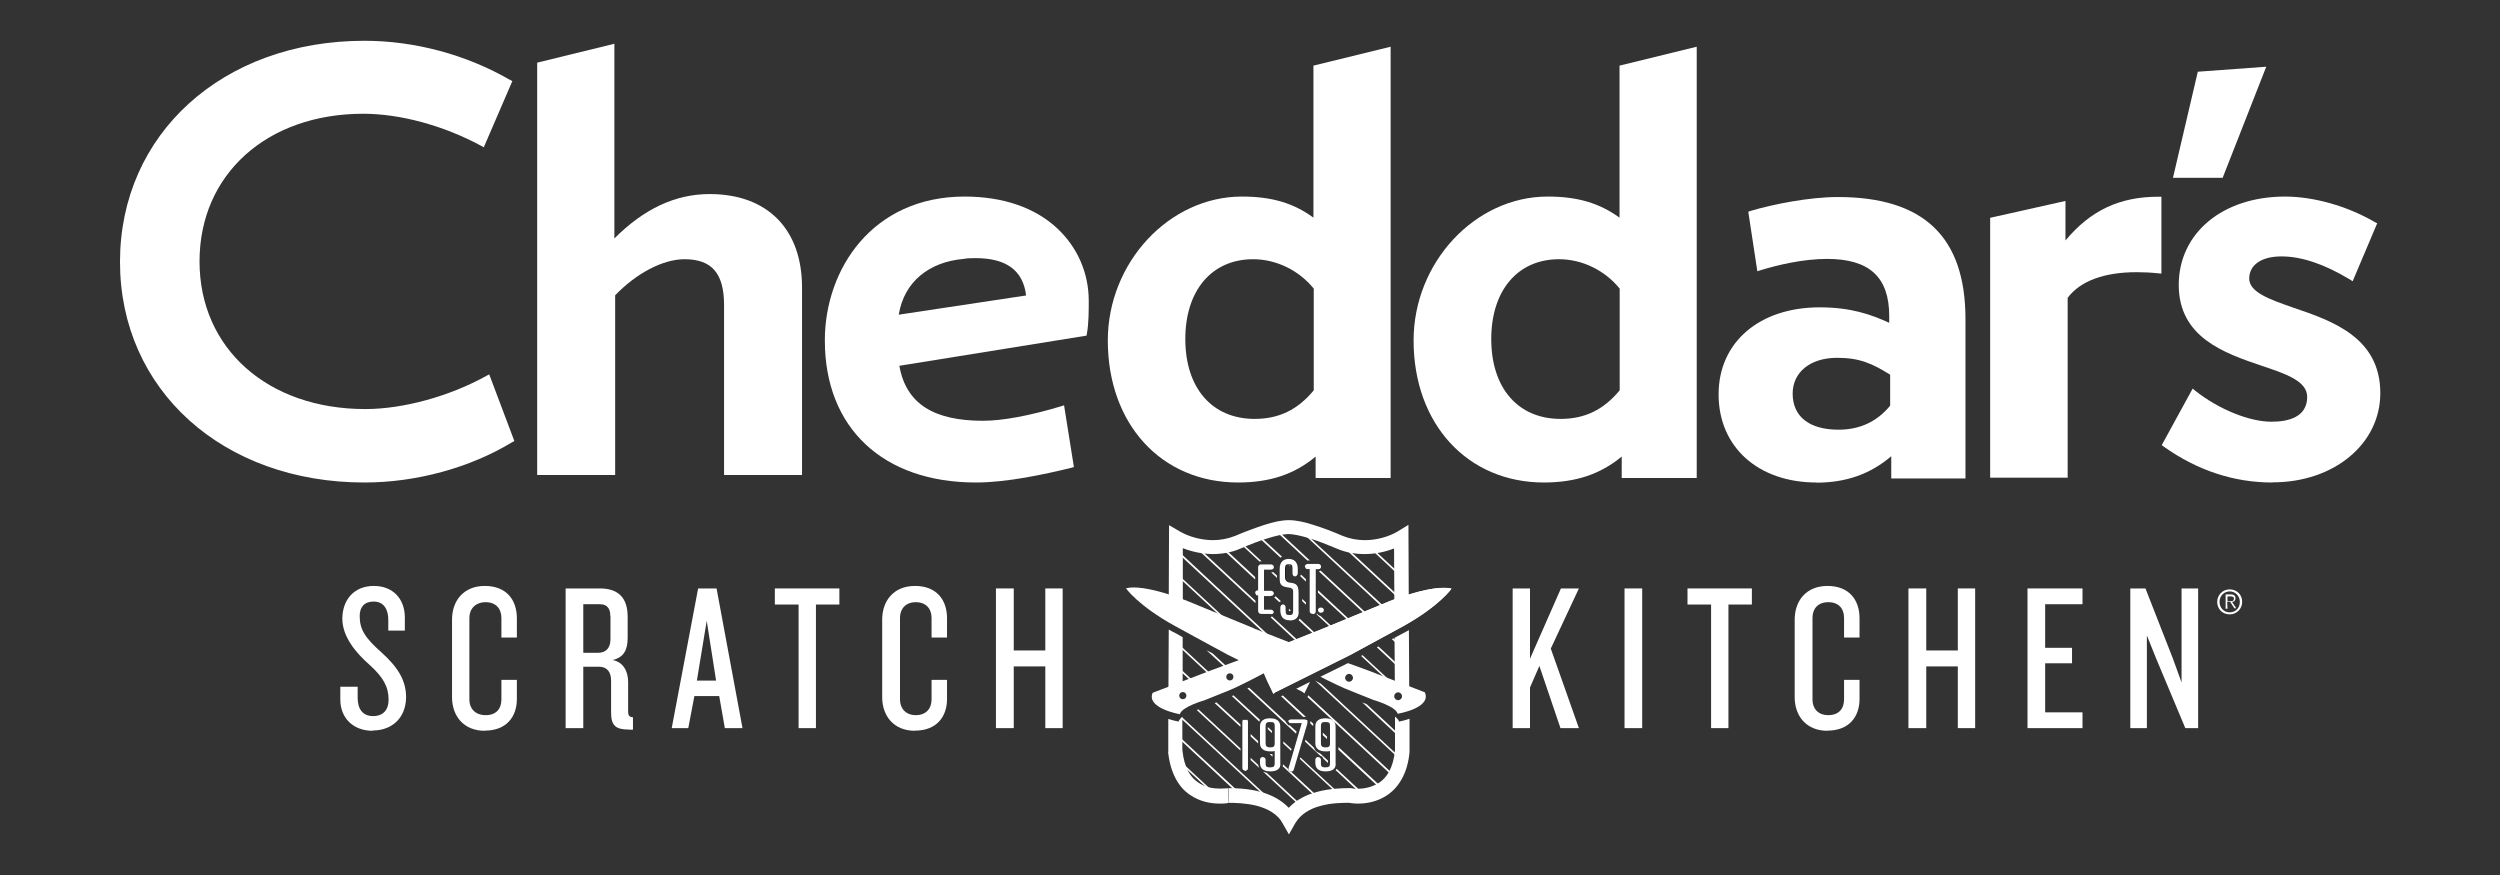 <?xml version="1.0" encoding="UTF-8"?><svg id="Layer_1" xmlns="http://www.w3.org/2000/svg" xmlns:xlink="http://www.w3.org/1999/xlink" viewBox="0 0 160 56"><rect x="0" y="0" width="160" height="56" fill="#333333" stroke="none"/><defs><style>.cls-1{fill:none;}.cls-2{fill:#231815;}.cls-3{fill:#fff;}.cls-4{fill:#d97036;}</style><clipPath id="clippath"><polygon class="cls-1" points="83.58 46.04 84.09 46.5 84.23 46.5 83.75 46.04 83.58 46.04"/></clipPath><clipPath id="clippath-1"><rect class="cls-1" x="83.51" y="46.02" width=".77" height=".55"/></clipPath><clipPath id="clippath-2"><path class="cls-1" d="M75.53,46.04s-.07.1-.07.14c0,0-.27-.05-.58-.14h-.1v.46h.92v-.46h-.17ZM89.94,46.04c-.24.07-.41.1-.41.1,0-.02-.02-.07-.05-.1h-.22v.46h.92v-.46h-.24Z"/></clipPath><clipPath id="clippath-3"><rect class="cls-1" x="74.76" y="46.02" width="15.52" height=".55"/></clipPath><clipPath id="clippath-4"><path class="cls-1" d="M73.38,37.68c.07,0,.12.02.19.05-.07-.02-.12-.05-.19-.05Z"/></clipPath><clipPath id="clippath-5"><rect class="cls-1" x="73.34" y="37.63" width=".34" height=".17"/></clipPath><clipPath id="clippath-6"><polygon class="cls-1" points="75.72 43.13 76.06 43.44 76.18 43.42 75.72 42.96 75.72 43.13"/></clipPath><clipPath id="clippath-7"><rect class="cls-1" x="75.67" y="42.91" width=".55" height=".6"/></clipPath><clipPath id="clippath-8"><polygon class="cls-1" points="80.74 37.46 80.71 37.44 80.88 37.44 80.88 37.46 80.74 37.46"/></clipPath><clipPath id="clippath-9"><rect class="cls-1" x="80.66" y="37.39" width=".27" height=".17"/></clipPath><clipPath id="clippath-10"><polygon class="cls-1" points="82.25 37.46 82.23 37.44 82.4 37.44 82.42 37.46 82.25 37.46"/></clipPath><clipPath id="clippath-11"><rect class="cls-1" x="82.18" y="37.39" width=".27" height=".17"/></clipPath><clipPath id="clippath-12"><polygon class="cls-1" points="83.84 37.44 83.84 37.46 84.01 37.46 83.99 37.44 83.84 37.44"/></clipPath><clipPath id="clippath-13"><rect class="cls-1" x="83.77" y="37.39" width=".34" height=".17"/></clipPath></defs><path class="cls-1" d="M86.39,50.93c.16.02.47.04.84,0h0c-.36.04-.68.02-.84,0Z"/><path class="cls-1" d="M87.37,50.9h0c.33-.05.68-.16,1.02-.38h0c-.34.21-.69.33-1.02.38Z"/><path class="cls-1" d="M85.87,50.92h0c.16,0,.3,0,.41,0h0c-.11,0-.26,0-.41,0Z"/><path class="cls-1" d="M81.06,51.32c.24.1.46.24.67.39h0c-.21-.15-.43-.29-.67-.39Z"/><path class="cls-1" d="M79.58,50.97c.47.05.99.15,1.48.35-.49-.2-1.02-.3-1.49-.35h0Z"/><path class="cls-1" d="M82.15,52.1c.1.11.19.22.27.36h0c-.08-.13-.17-.25-.27-.36h0Z"/><path class="cls-1" d="M85.45,50.94c.1,0,.19-.01.28-.02h0c-.09,0-.18,0-.28.02Z"/><path class="cls-1" d="M78.57,50.91c.21,0,.49,0,.82.03h0c-.33-.03-.62-.03-.82-.03Z"/><path class="cls-1" d="M89.17,49.72c-.2.32-.43.55-.68.72h.02c.4-.27.76-.73.98-1.43-.07.22-.15.43-.25.61-.02.04-.04.06-.06.1Z"/><path class="cls-3" d="M79.39,50.95h0c.06,0,.13.02.19.02h0c-.06,0-.13-.02-.19-.02Z"/><path class="cls-3" d="M81.74,51.71h0c.15.11.29.24.42.39h0c-.13-.15-.26-.27-.42-.39Z"/><path class="cls-3" d="M85.72,50.93h0s.1,0,.14,0h0s-.09,0-.14,0Z"/><path class="cls-3" d="M87.23,50.92h0s.09,0,.14-.01h0s-.09,0-.14.01Z"/><path class="cls-3" d="M88.39,50.51h0s.07-.04.1-.06h-.02s-.06.04-.1.06Z"/><path class="cls-1" d="M89.53,48.85c-.01.05-.03.11-.05.16.02-.05.03-.1.05-.16Z"/><path class="cls-1" d="M86.28,50.91s.05,0,.11.01c-.06,0-.1-.01-.11-.01h0Z"/><path class="cls-1" d="M82.47,52.39s-.03.04-.05.06h0c.11-.19.23-.35.37-.5-.1.1-.18.22-.26.35-.02.03-.05.05-.06.09Z"/><path class="cls-1" d="M82.15,52.1c.1.11.19.22.27.36.01-.02.03-.04.05-.06l-.32-.29Z"/><path class="cls-3" d="M80.83,49.38l2.4,2.23s.06-.04.09-.06l-2.25-2.09c-.09-.02-.17-.05-.24-.08Z"/><path class="cls-3" d="M82.09,49.04l2.25,2.09s.08-.02.13-.03l-2.35-2.18s-.02.07-.03.12Z"/><path class="cls-3" d="M85.53,49.23s-.04.04-.05.06l1.75,1.63s.09,0,.14-.02l-1.83-1.7s0,.02-.01.03Z"/><polygon class="cls-3" points="142.25 11.38 139.07 11.38 140.66 4.59 145.04 4.27 142.25 11.38"/><path class="cls-3" d="M23.32,30.88c-9.06,0-15.64-5.93-15.64-14.12S14.26,2.61,23.32,2.61c3.23,0,6.53.89,9.33,2.51l.14.07-1.83,4.24-.17-.1c-2.41-1.3-5.18-2.05-7.54-2.05-6.17,0-10.48,3.88-10.48,9.45s4.36,9.45,10.61,9.45c2.43,0,5.4-.82,7.74-2.12l.19-.1,1.61,4.27-.14.07c-2.7,1.64-6.15,2.58-9.45,2.58"/><path class="cls-3" d="M51.33,30.4h-4.99v-10.87c0-2.02-.77-2.94-2.53-2.94-1.4,0-3.11.92-4.44,2.31v11.5h-4.99V4.01l4.94-1.21v12.46c1.9-1.9,3.9-2.84,6.1-2.84,3.69,0,5.91,2.24,5.91,5.98v12h0Z"/><path class="cls-3" d="M62.44,16.52c-.24,0-.51,0-.77.05-2.19.19-3.81,1.45-4.15,3.57l8.15-1.23c-.19-1.59-1.25-2.39-3.23-2.39M62.46,30.88c-5.95,0-9.67-3.49-9.67-9.09,0-4.58,3.06-9.21,8.94-9.21,2.46,0,4.51.7,5.95,2.05,1.28,1.21,2,2.84,2,4.63,0,.58,0,1.47-.12,2.1l-.02.12-11.98,1.93c.43,2.48,2.27,3.52,5.35,3.52,1.28,0,3.04-.34,4.97-.92l.22-.07.63,3.95-.17.05c-1.69.41-4.1.94-6.1.94"/><path class="cls-3" d="M80.2,16.59c-2.65,0-4.34,2-4.34,5.11s1.69,5.11,4.44,5.11c1.54,0,2.75-.58,3.78-1.83v-6.51c-.96-1.18-2.41-1.88-3.88-1.88M79.24,30.88c-4.92,0-8.34-3.74-8.34-9.09,0-4.99,3.93-9.21,8.58-9.21,1.9,0,3.3.41,4.58,1.35V4.2l4.94-1.21v27.6h-4.8v-1.37c-1.35,1.13-2.92,1.66-4.97,1.66"/><path class="cls-3" d="M99.78,16.59c-2.65,0-4.34,2-4.34,5.11s1.69,5.11,4.44,5.11c1.54,0,2.75-.58,3.78-1.83v-6.51c-.96-1.18-2.41-1.88-3.88-1.88M98.81,30.88c-4.89,0-8.34-3.74-8.34-9.09,0-4.99,3.93-9.21,8.58-9.21,1.9,0,3.3.41,4.6,1.35V4.2l4.94-1.21v27.6h-4.8v-1.37c-1.37,1.13-2.94,1.66-4.99,1.66"/><path class="cls-3" d="M117.57,22.9c-1.71,0-2.84.92-2.84,2.29,0,1.47,1.06,2.31,2.94,2.31,1.35,0,2.46-.51,3.3-1.54v-1.98c-1.16-.72-1.95-1.08-3.4-1.08M116.26,30.88c-3.74,0-6.27-2.27-6.27-5.64s2.65-5.57,6.46-5.57c2.02,0,3.3.46,4.46.99v-.43c0-2.48-1.25-3.66-3.98-3.66-1.54,0-3.16.39-4.24.72l-.22.07-.58-3.81.14-.05c1.45-.43,3.76-.89,5.59-.89,5.5,0,8.17,2.55,8.17,7.81v10.2h-4.75v-1.42c-1.33,1.13-2.87,1.69-4.8,1.69"/><path class="cls-3" d="M132.36,30.57h-4.99V13.94l4.82-1.08v2.53c1.61-1.93,3.47-2.8,5.95-2.8h.19v4.92l-.22-.02c-.48-.05-.94-.07-1.37-.07-2.1,0-3.62.58-4.41,1.64v11.52h.02Z"/><path class="cls-3" d="M145.43,30.88c-2.46,0-4.8-.77-6.94-2.29l-.14-.1,1.98-3.62.17.14c1.49,1.18,3.45,1.98,4.87,1.98,1.04,0,2.29-.27,2.29-1.59,0-1.01-1.35-1.47-2.94-2-2.36-.8-5.28-1.81-5.28-5.16s2.84-5.66,6.8-5.66c1.83,0,3.98.6,5.76,1.64l.14.07-1.57,3.71-.19-.12c-1.59-.96-3.06-1.47-4.36-1.47s-2.07.55-2.07,1.42,1.3,1.33,2.82,1.86c2.48.84,5.57,1.9,5.57,5.47,0,3.25-2.96,5.71-6.89,5.71"/><path class="cls-3" d="M23.85,46.77c-1.25,0-2.07-.82-2.07-2v-.82h1.11v.7c0,.75.34,1.18.99,1.18s.99-.41.99-1.04c0-.84-.34-1.45-1.25-2.27-.82-.72-1.71-1.76-1.71-2.92s.7-2.1,2.02-2.1c1.21,0,1.98.82,1.98,2.02v.84h-1.06v-.7c0-.67-.29-1.16-.94-1.16-.6,0-.89.36-.89.92,0,.87.34,1.4,1.4,2.34,1.04.94,1.57,1.78,1.57,2.87-.02,1.4-.99,2.12-2.12,2.12"/><path class="cls-3" d="M31.03,46.77c-1.37,0-2.1-.96-2.1-2.15v-4.97c0-1.18.72-2.15,2.1-2.15s2.05.89,2.05,2.07v1.23h-.99v-1.25c0-.6-.36-1.01-1.01-1.01s-1.04.43-1.04.99v5.25c0,.55.36.99,1.04.99s1.01-.41,1.01-1.01v-1.25h.99v1.23c0,1.13-.67,2.02-2.05,2.02"/><path class="cls-3" d="M39.06,39.42c0-.46-.19-.75-.67-.75h-1.06v3.11h.94c.51,0,.8-.31.8-.87v-1.49ZM40.24,46.69c-.82,0-1.13-.24-1.13-1.08v-2.05c0-.53-.24-.89-.77-.89h-1.01v3.93h-1.13v-8.94h2.19c1.13,0,1.78.55,1.78,1.81v1.35c0,.77-.24,1.25-.96,1.42.7.14.99.75.99,1.4v1.9c0,.24.07.36.31.36v.8h-.27Z"/><path class="cls-3" d="M45.23,39.73l-.63,3.83h1.23l-.6-3.83ZM46.39,46.6l-.36-2.05h-1.59l-.39,2.05h-1.06l1.69-8.94h1.18l1.66,8.94s-1.13,0-1.13,0Z"/><polygon class="cls-3" points="52.22 38.69 52.22 46.6 51.11 46.6 51.11 38.69 49.59 38.69 49.59 37.66 53.72 37.66 53.72 38.69 52.22 38.69"/><path class="cls-3" d="M58.56,46.77c-1.37,0-2.1-.96-2.1-2.15v-4.97c0-1.18.72-2.15,2.1-2.15s2.05.89,2.05,2.07v1.23h-.99v-1.25c0-.6-.36-1.01-1.01-1.01s-1.01.43-1.01.99v5.25c0,.55.36.99,1.01.99s1.01-.41,1.01-1.01v-1.25h.99v1.23c0,1.13-.67,2.02-2.05,2.02"/><polygon class="cls-3" points="66.9 46.6 66.9 42.65 64.88 42.65 64.88 46.6 63.74 46.6 63.74 37.66 64.88 37.66 64.88 41.63 66.9 41.63 66.9 37.66 68.01 37.66 68.01 46.6 66.9 46.6"/><polygon class="cls-3" points="99.87 46.6 98.52 42.62 97.92 44 97.92 46.6 96.81 46.6 96.81 37.66 97.92 37.66 97.92 42.16 99.9 37.66 101.05 37.66 99.25 41.51 101.05 46.6 99.87 46.6"/><rect class="cls-3" x="103.97" y="37.66" width="1.13" height="8.94"/><polygon class="cls-3" points="110.62 38.69 110.62 46.6 109.51 46.6 109.51 38.69 108 38.69 108 37.66 112.12 37.66 112.12 38.69 110.62 38.69"/><path class="cls-3" d="M116.96,46.77c-1.37,0-2.1-.96-2.1-2.15v-4.97c0-1.18.72-2.15,2.1-2.15s2.05.89,2.05,2.07v1.23h-.99v-1.25c0-.6-.34-1.01-1.01-1.01s-1.01.43-1.01.99v5.25c0,.55.34.99,1.01.99s1.01-.41,1.01-1.01v-1.25h.99v1.23c0,1.13-.67,2.02-2.05,2.02"/><polygon class="cls-3" points="125.3 46.6 125.3 42.65 123.28 42.65 123.28 46.6 122.14 46.6 122.14 37.66 123.28 37.66 123.28 41.63 125.3 41.63 125.3 37.66 126.41 37.66 126.41 46.6 125.3 46.6"/><polygon class="cls-3" points="129.76 46.6 129.76 37.66 133.28 37.66 133.28 38.67 130.89 38.67 130.89 41.46 132.61 41.46 132.61 42.45 130.89 42.45 130.89 45.59 133.28 45.59 133.28 46.6 129.76 46.6"/><polygon class="cls-3" points="139.86 46.6 138 42.16 137.4 40.67 137.4 46.6 136.34 46.6 136.34 37.66 137.31 37.66 139.07 42.16 139.62 43.68 139.62 37.66 140.68 37.66 140.68 46.6 139.86 46.6"/><polygon class="cls-1" points="83.16 43.98 81.12 42.09 81.01 42.13 83.05 44.03 83.16 43.98"/><rect class="cls-1" x="89.63" y="34.38" width="0" height=".98" transform="translate(-.13 .32) rotate(-.21)"/><rect class="cls-1" x="89.64" y="35.5" width="0" height="1.28"/><polygon class="cls-1" points="75.23 36.76 75.23 36.62 75.23 38.12 75.23 38.12 75.23 36.76"/><rect class="cls-1" x="75.22" y="38.28" height="1.32"/><path class="cls-1" d="M79.17,34.72c-.31.13-.63.21-.96.26h0c.33-.05.66-.13.96-.26Z"/><path class="cls-1" d="M89.61,48.48c.02-.13.05-.26.07-.41-.02.15-.05.26-.08.4h.01Z"/><path class="cls-1" d="M78.05,34.99h0c-.13.01-.26.03-.39.03.13,0,.26-.01.39-.03Z"/><polygon class="cls-1" points="89.64 37.51 89.64 36.92 89.64 36.92 89.64 37.51"/><path class="cls-1" d="M89.53,48.85c.02-.08.05-.16.06-.25h-.01c-.02.07-.03.17-.05.25Z"/><polygon class="cls-1" points="75.21 44.15 75.2 44.47 75.21 44.15 75.21 44.15"/><path class="cls-1" d="M82.42,33.73c-.19,0-.41.03-.65.08.24-.05.46-.08.65-.08h0Z"/><polygon class="cls-1" points="89.65 40.8 89.65 40.45 89.65 40.6 89.65 40.8"/><rect class="cls-1" x="75.22" y="39.76" width="0" height="1.27"/><rect class="cls-1" x="74.55" y="41.83" width="1.33" height="0" transform="translate(4.17 90.39) rotate(-63.43)"/><polygon class="cls-1" points="75.21 43.96 75.21 42.65 75.21 42.65 75.21 44.01 75.21 44.01 75.21 43.96"/><rect class="cls-3" x="75.21" y="44.01" width="0" height=".14"/><rect class="cls-3" x="75.13" y="42.57" width=".15" height="0"/><rect class="cls-3" x="75.22" y="41.02" width="0" height=".14"/><rect class="cls-3" x="75.22" y="39.6" height=".15"/><rect class="cls-3" x="75.23" y="38.12" width="0" height=".16"/><path class="cls-3" d="M89.58,48.59h.01s.01-.07.02-.11h-.01s-.02.07-.02.11Z"/><path class="cls-3" d="M78.21,34.97h0c-.05,0-.1,0-.15.01h0c.05,0,.1,0,.15-.01Z"/><rect class="cls-3" x="89.64" y="36.77" height=".15"/><rect class="cls-4" x="89.56" y="35.43" width=".14" height="0" transform="translate(17.86 99.75) rotate(-63.43)"/><polygon class="cls-1" points="78.64 42.93 75.22 39.76 75.22 41.02 77.66 43.29 78.64 42.93"/><polygon class="cls-1" points="77.38 43.39 77.55 43.33 75.22 41.16 75.21 42.5 76.44 43.64 77.38 43.39"/><polygon class="cls-1" points="75.21 42.65 75.21 43.96 76.31 43.67 75.21 42.65"/><polygon class="cls-1" points="79.78 42.51 75.23 38.28 75.22 39.6 78.76 42.89 79.78 42.51"/><polygon class="cls-1" points="80.2 42.36 80.33 42.4 81.01 42.13 75.23 36.76 75.23 38.12 79.9 42.47 80.2 42.36"/><polygon class="cls-3" points="76.44 43.64 75.21 42.5 75.21 42.65 76.31 43.67 76.44 43.64"/><polygon class="cls-3" points="77.66 43.29 75.22 41.02 75.22 41.16 77.55 43.33 77.66 43.29"/><polygon class="cls-3" points="79.9 42.47 75.23 38.12 75.23 38.28 79.78 42.51 79.9 42.47"/><polygon class="cls-1" points="86.33 42.4 86.24 42.45 89.67 45.63 89.66 44.35 87.11 41.98 86.33 42.4"/><polygon class="cls-1" points="85.2 42.96 89.67 47.12 89.67 45.78 86.14 42.5 85.2 42.96"/><polygon class="cls-1" points="88.22 41.37 89.66 42.71 89.65 41.44 89.08 40.91 88.22 41.37"/><path class="cls-1" d="M84.11,43.51l-.95.47,6.07,5.64c.1-.18.18-.38.25-.61.02-.05.03-.1.05-.16.02-.08.03-.18.05-.26l-5.47-5.08Z"/><polygon class="cls-1" points="87.2 41.93 89.66 44.21 89.66 42.86 88.12 41.43 87.2 41.93"/><polygon class="cls-1" points="89.18 40.85 89.65 41.29 89.65 40.8 89.65 40.6 89.18 40.85"/><path class="cls-1" d="M89.67,47.28l-4.58-4.26-.88.44,5.39,5.01c.03-.13.06-.25.08-.4,0,0,0,0,0,0v-.79Z"/><polygon class="cls-1" points="89.65 41.44 89.66 42.71 89.66 42.86 89.66 44.21 89.66 44.35 89.67 45.63 89.67 45.78 89.67 47.12 89.67 47.28 89.68 48.07 89.68 48.07 89.68 48.07 89.65 40.8 89.65 41.29 89.65 41.44"/><polygon class="cls-3" points="87.11 41.98 89.66 44.35 89.66 44.21 87.2 41.93 87.11 41.98"/><polygon class="cls-3" points="88.12 41.43 89.66 42.86 89.66 42.71 88.22 41.37 88.12 41.43"/><polygon class="cls-3" points="89.65 41.44 89.65 41.29 89.18 40.85 89.08 40.91 89.65 41.44"/><path class="cls-1" d="M75.28,48.61c.4,1.88,1.67,2.28,2.51,2.33l-2.51-2.33Z"/><path class="cls-1" d="M78.57,50.91c.21,0,.49,0,.82.03l-4.19-3.9v1.02c.01.13.03.25.06.37l2.7,2.51c.34,0,.59-.04.61-.04Z"/><path class="cls-1" d="M75.57,45.98c-.07.07-.12.14-.14.21,0,0-.09-.02-.23-.05v.75s4.38,4.07,4.38,4.07c.47.05.99.15,1.49.35.24.1.46.23.67.39l-6.17-5.73Z"/><path class="cls-1" d="M87.23,50.92l-1.75-1.63s.04-.04.05-.06c0,0,0-.02.01-.03l1.83,1.7c.32-.05.68-.17,1.02-.39l-2.74-2.54v-.16l2.83,2.63c.25-.18.49-.4.68-.72l-6.11-5.68-.95.47,1.48,1.37h-.02s-.02,0-.02,0h-.14l-1.41-1.31-.45.23-.12.07-.39-.8-.22-.51s-.37.2-.85.44l2.35,2.18v.03l.12.14.05.05h.08s.44.42.44.42l-.03.12-3.1-2.88c-.29.15-.6.3-.9.44l1.71,1.58s-.01,0-.02.01c-.02.03-.02.05-.03.08l-1.75-1.63c-.17.08-.34.15-.48.2l-.52.21,1.53,1.42v.15l-1.64-1.53-.74.3s-.13.04-.31.1l2.69,2.5v.14l-2.8-2.6c-.3.11-.69.28-.93.47l6.88,6.4c.08-.12.16-.24.26-.35.13-.13.28-.25.43-.35l-2.4-2.23c.07.04.15.07.24.08l2.25,2.09c.32-.19.67-.33,1.02-.43l-2.25-2.09s.03-.08.03-.12l2.35,2.18c.34-.08.68-.13.98-.16.1,0,.19-.01.28-.02l-2.54-2.36.03-.11,2.65,2.46c.16,0,.3,0,.41,0h0s.06,0,.11.01c.16.02.47.03.84,0ZM80.04,46.98l.48.45v.15l-.48-.45v-.15ZM80.04,48.64v-.14l.48.45c.01.07.03.14.07.2l-.55-.51ZM81.14,46.53l.27.25v.14l-.27-.25v-.14ZM81.43,48.43l-.19-.18s.06.01.09.01c.03,0,.05,0,.07,0l.03.02v.15ZM82.63,48.05l-.5-.46v-.14l.53.49-.03.11ZM84.66,46.89l.27.25v.16l-.27-.25v-.16ZM83.87,46.15l.19.18c-.01.06-.01.11-.01.15l-.19-.18.02-.14ZM84.98,48.82l-.29-.27c-.02-.06-.05-.11-.1-.15l-.09-.03-.99-.92.03-.12.54.51c.03.09.09.18.16.25.07.05.14.08.22.11l.51.47v.15Z"/><polygon class="cls-1" points="75.2 46.89 75.2 46.14 75.2 46.14 75.19 48.07 75.19 47.05 75.2 46.89"/><path class="cls-3" d="M77.95,50.95l-2.7-2.51c.01.06.02.12.03.17l2.51,2.33c.06,0,.11,0,.16,0Z"/><path class="cls-3" d="M75.2,46.89v.15s4.19,3.9,4.19,3.9c.06,0,.13.02.19.02l-4.38-4.07Z"/><path class="cls-3" d="M82.15,52.1l.32.29s.04-.06.06-.09l-6.88-6.4s-.06.05-.08.07l6.17,5.73c.15.11.29.24.42.39Z"/><path class="cls-3" d="M79.39,47.9l-2.69-2.5s-.07.02-.11.04l2.8,2.6v-.14Z"/><path class="cls-3" d="M80.04,48.5v.14l.55.51c-.03-.06-.05-.13-.07-.2l-.48-.45Z"/><polygon class="cls-3" points="79.39 46.52 79.39 46.37 77.85 44.95 77.74 45 79.39 46.52"/><polygon class="cls-3" points="80.52 47.43 80.04 46.98 80.04 47.13 80.52 47.58 80.52 47.43"/><path class="cls-3" d="M81.34,48.26s-.06,0-.09-.01l.19.18v-.15l-.03-.02s-.04,0-.07,0Z"/><polygon class="cls-3" points="81.41 46.78 81.14 46.53 81.14 46.67 81.41 46.92 81.41 46.78"/><path class="cls-3" d="M80.6,46.17s.01-.05.03-.08c0,0,.01,0,.02-.01l-1.71-1.58s-.07.03-.1.05l1.75,1.63Z"/><polygon class="cls-3" points="82.13 47.59 82.63 48.05 82.66 47.94 82.13 47.45 82.13 47.59"/><path class="cls-3" d="M83.22,48.46l-.03.11,2.54,2.36s.1,0,.14,0l-2.65-2.46Z"/><path class="cls-3" d="M82.95,46.94l.03-.12-.44-.4h-.08s-.05-.06-.05-.06l-.12-.14v-.03l-2.35-2.18s-.07.04-.11.05l3.1,2.88Z"/><path class="cls-3" d="M84.25,48.1c-.07-.07-.13-.16-.16-.25l-.54-.51-.03.12.99.92.09.03s.08.09.1.15l.29.27v-.15l-.51-.47c-.08-.03-.16-.06-.22-.11Z"/><polygon class="cls-3" points="83.4 45.88 83.53 45.88 83.56 45.88 83.58 45.88 82.1 44.51 81.99 44.56 83.4 45.88"/><path class="cls-3" d="M85.65,47.97l2.74,2.54s.06-.05.1-.07l-2.83-2.63v.16Z"/><polygon class="cls-3" points="84.93 47.14 84.66 46.89 84.66 47.05 84.93 47.3 84.93 47.14"/><path class="cls-3" d="M84.06,46.33l-.19-.18-.02.14.19.18s0-.08.01-.15Z"/><polygon class="cls-1" points="89.64 38.42 89.64 38.55 89.64 38.55 89.64 37.51 89.64 38.27 89.64 38.42"/><polygon class="cls-1" points="75.24 35.27 75.24 35.11 75.24 34.4 75.23 36.62 75.23 36.62 75.24 35.27"/><path class="cls-1" d="M82.25,41.64l.95-.38-6.92-6.43c-.21-.06-.42-.13-.61-.21-.15-.06-.29-.14-.43-.22v.71s7.01,6.53,7.01,6.53Z"/><path class="cls-1" d="M88.86,38.96s.32-.18.79-.41v-.13s-4.06-3.77-4.06-3.77c-.84-.34-1.66-.64-2.34-.8l5.54,5.14.08-.03Z"/><polygon class="cls-1" points="75.24 35.27 75.23 36.62 81.12 42.09 82.14 41.68 75.24 35.27"/><path class="cls-1" d="M89.64,36.77v-1.28s-.81-.75-.81-.75c-.03,0-.05.02-.08.03-.16.05-.33.09-.49.13-.18.04-.36.06-.54.08l1.93,1.79Z"/><path class="cls-1" d="M77.66,35.01c-.17,0-.35,0-.52-.02.17.02.35.02.52.02Z"/><path class="cls-1" d="M83.24,33.85c.68.16,1.5.46,2.34.8.04.02.08.03.12.05.05.02.1.03.15.05.27.1.55.17.84.21-.34-.05-.68-.13-.99-.27-1.25-.51-2.48-.96-3.28-.96h0c.18,0,.39.03.61.07.07.01.14.03.21.05Z"/><path class="cls-1" d="M88.93,34.71c.25-.09.49-.2.7-.33h0c-.27.16-.56.3-.89.4.03,0,.05-.02.08-.03.04-.01.07-.03.11-.04Z"/><path class="cls-1" d="M84.44,40.76l.18-.07.77-.32-6.13-5.7s-.06.02-.09.04c-.31.13-.63.21-.96.26l6.23,5.79Z"/><path class="cls-1" d="M89.64,38.27v-.76s0-.59,0-.59l-2.08-1.94c-.11,0-.23.01-.34.01-.17,0-.35-.02-.52-.04-.29-.04-.57-.11-.84-.21l3.79,3.52Z"/><path class="cls-1" d="M88.67,39.04l-5.63-5.24c-.22-.04-.43-.07-.61-.07s-.41.03-.65.08c-.04,0-.09.03-.14.04l6.03,5.6,1-.41Z"/><path class="cls-1" d="M87.55,39.49l-6.04-5.61c-.31.08-.65.19-1.02.32l6.11,5.68.94-.39Z"/><path class="cls-1" d="M86.5,39.92l-6.12-5.68c-.33.12-.67.25-1.02.4l6.13,5.7,1.01-.41Z"/><path class="cls-1" d="M89.63,35.36v-.98c-.22.13-.45.24-.7.33l.7.65Z"/><path class="cls-1" d="M87.71,34.98c.18-.02.37-.04.54-.08-.34.07-.69.1-1.04.09.11,0,.23,0,.34-.01.05,0,.1,0,.15,0Z"/><path class="cls-1" d="M83.31,41.21l1.01-.4-6.27-5.82c-.13.01-.26.03-.39.03-.17,0-.35,0-.52-.02-.22-.02-.43-.06-.64-.11l6.81,6.33Z"/><path class="cls-1" d="M76.5,34.88c.21.05.42.09.64.11-.52-.05-1.02-.18-1.47-.38.19.08.4.15.61.21.07.02.14.04.22.06Z"/><polygon class="cls-3" points="82.25 41.64 75.24 35.11 75.24 35.27 82.14 41.68 82.25 41.64"/><path class="cls-3" d="M83.24,33.85c-.07-.02-.14-.03-.21-.05l5.63,5.24.11-.05-5.54-5.14Z"/><path class="cls-3" d="M89.64,38.27l-3.79-3.52c-.05-.02-.1-.03-.15-.05-.04-.02-.08-.03-.12-.05l4.06,3.77v-.15Z"/><path class="cls-3" d="M87.71,34.98c-.05,0-.1,0-.15,0l2.08,1.94v-.15s-1.93-1.79-1.93-1.79Z"/><path class="cls-4" d="M88.93,34.71s-.07.03-.11.04l.81.75v-.14s-.7-.65-.7-.65Z"/><polygon class="cls-3" points="81.01 42.13 81.12 42.09 75.23 36.62 75.23 36.62 75.23 36.76 81.01 42.13"/><path d="M75.65,45.91s-.06.05-.08.07h0s.05-.05.08-.07h0Z"/><path class="cls-3" d="M75.72,35.09c.59.23,1.23.36,1.88.37.6,0,1.21-.1,1.76-.34.63-.27,1.23-.51,1.78-.67.53-.17,1.01-.27,1.33-.27.29,0,.77.1,1.33.27.55.17,1.16.41,1.78.67.55.24,1.16.34,1.76.34.65,0,1.3-.13,1.88-.36l.02,3.65c.23-.12.55-.28.92-.44l-.02-4.72-.7.43c-.58.34-1.35.55-2.1.55-.48,0-.99-.1-1.4-.27-.63-.27-1.25-.51-1.86-.7-.58-.19-1.13-.31-1.59-.31-.48,0-1.01.12-1.59.31s-1.23.43-1.86.7c-.43.17-.92.27-1.4.27-.77,0-1.54-.22-2.12-.55l-.7-.41-.02,4.7c.36.16.67.31.9.43v-3.65Z"/><path class="cls-3" d="M74.8,40.3l-.02,3.77.91-.24v-3.05s-.42-.24-.42-.24c-.17-.08-.32-.16-.47-.25Z"/><path class="cls-3" d="M89.28,45.86v2.14c-.11,1.18-.54,1.76-.98,2.07-.46.31-.99.41-1.4.41-.14,0-.24,0-.34-.02l-.1-.02h-.12c-.43,0-1.23.02-2.05.24-.63.17-1.3.47-1.81,1.02-.51-.54-1.18-.85-1.8-1.02-.82-.22-1.61-.24-2.05-.24v.94c.41,0,1.13.02,1.81.19.7.19,1.33.53,1.64,1.11l.41.72.41-.72c.34-.58.96-.94,1.64-1.11.69-.19,1.4-.19,1.79-.19.05,0,.29.05.58.05.51,0,1.25-.1,1.93-.58.67-.48,1.25-1.35,1.37-2.72v-2.13c-.37.13-.67.18-.67.18-.03-.11-.13-.21-.25-.31Z"/><path class="cls-3" d="M90.17,40.33c-.15.08-.3.16-.47.25l-.45.24.02,2.99.92.24-.02-3.73Z"/><path class="cls-3" d="M78.61,50.91v-.46h-.07c-.07,0-.24.02-.48.02-.39,0-.94-.07-1.4-.41-.46-.31-.87-.89-.99-2.07v-2.11c-.12.1-.21.2-.24.3,0,0-.3-.05-.66-.17v2.1s-.01.02-.01.02c.14,1.37.7,2.27,1.37,2.72.67.48,1.42.58,1.93.58.17,0,.31,0,.43-.02l.12-.02h.02l-.02-.36v-.12Z"/><path class="cls-1" d="M72.56,37.58c-.19,0-.34.02-.51.05h0l.02.02h0v.02h0l.02.02h0l.02.02s.05.05.05.07h0l.02.02h0v.02h0l.02.02h0l.02.02h0c.22.22.53.53,1.04.92v-1.23c-.14-.02-.29-.05-.41-.05h-.34s.02.05.02.05"/><path class="cls-3" d="M88.91,38.48l-4.22,1.74-4.29,1.71-.12-.05-2.82,1.04-3.69,1.42c-.43.99,1.74,1.37,1.74,1.37.12-.48,1.57-.89,1.57-.89l1.37-.55c.82-.31,2.43-1.18,2.43-1.18l.22.51.39.8.12-.1,4.8-2.39,3.37-1.83c2.34-1.3,3.11-2.41,3.11-2.41-1.18-.31-3.95.82-3.98.82ZM75.7,44.75c-.13,0-.23-.1-.23-.23s.1-.23.23-.23.23.1.23.23-.1.23-.23.23ZM78.71,43.55c-.13,0-.23-.1-.23-.23s.1-.23.23-.23.23.1.23.23-.1.23-.23.23Z"/><path class="cls-3" d="M88.93,38.48l-4.22,1.74-4.29,1.71,1.08,2.48.12-.1,4.8-2.39,3.37-1.83c2.34-1.3,3.11-2.41,3.11-2.41-.14-.05-.31-.05-.51-.05-1.33-.02-3.47.84-3.47.84Z"/><polygon class="cls-2" points="79.55 46.07 79.51 46.16 79.51 49.18 79.55 49.27 79.7 49.35 79.84 49.27 79.87 49.18 79.87 46.16 79.84 46.07 79.55 46.07"/><path class="cls-2" d="M81.29,46.21c-.17,0-.29.02-.29.27v1.08c0,.17.05.27.29.27.19,0,.29-.02.29-.27v-1.08c0-.22-.05-.27-.29-.27M81.29,49.37c-.43,0-.65-.19-.65-.53v-.22c0-.12.1-.17.17-.17s.19.05.19.17v.22c0,.19.02.27.29.27.24,0,.29-.07.29-.27v-.77c-.07.02-.17.02-.29.02-.41,0-.65-.19-.65-.51v-1.08c0-.12,0-.53.65-.53.43,0,.65.19.65.53v2.34c.02.14.02.53-.65.53"/><path class="cls-2" d="M82.64,46.28h-.1l-.1-.12s.02-.12.22-.12h.84l.17.05s.02.12,0,.22l-.87,2.96c-.02.07-.1.12-.19.12l-.12-.05s-.05-.1-.02-.19l.84-2.87h-.67Z"/><path class="cls-2" d="M84.83,46.21c-.19,0-.29.02-.29.27v1.08c0,.17.05.27.29.27.19,0,.29-.02.29-.27v-1.08c0-.22-.05-.27-.29-.27M84.83,49.37c-.43,0-.65-.19-.65-.53v-.22c0-.12.1-.17.17-.17s.19.05.19.17v.22c0,.19.02.27.29.27.24,0,.29-.07.29-.27v-.77c-.07.02-.17.02-.29.02-.41,0-.65-.19-.65-.51v-1.08c0-.12,0-.53.65-.53.43,0,.65.19.65.53v2.34c.02.14.02.53-.65.53"/><polygon class="cls-3" points="79.55 46.07 79.51 46.16 79.51 49.18 79.55 49.27 79.7 49.35 79.84 49.27 79.87 49.18 79.87 46.16 79.84 46.07 79.55 46.07"/><path class="cls-3" d="M81.29,46.21c-.17,0-.29.02-.29.27v1.08c0,.17.05.27.29.27.19,0,.29-.02.29-.27v-1.08c0-.22-.05-.27-.29-.27M81.29,49.37c-.43,0-.65-.19-.65-.53v-.22c0-.12.1-.17.17-.17s.19.05.19.17v.22c0,.19.02.27.29.27.24,0,.29-.07.29-.27v-.77c-.07.02-.17.02-.29.02-.41,0-.65-.19-.65-.51v-1.08c0-.12,0-.53.65-.53.43,0,.65.19.65.53v2.34c.02.14.02.53-.65.53"/><path class="cls-3" d="M82.64,46.28h-.1l-.1-.12s.02-.12.22-.12h.84l.17.05s.02.12,0,.22l-.87,2.96c-.02.07-.1.12-.19.12l-.12-.05s-.05-.1-.02-.19l.84-2.87h-.65"/><path class="cls-3" d="M84.83,46.21c-.19,0-.29.02-.29.27v1.08c0,.17.05.27.29.27.19,0,.29-.02.29-.27v-1.08c0-.22-.05-.27-.29-.27h0ZM84.83,49.37c-.43,0-.65-.19-.65-.53v-.22c0-.12.1-.17.17-.17s.19.05.19.17v.22c0,.19.02.27.29.27.24,0,.29-.07.29-.27v-.77c-.07.02-.17.02-.29.02-.41,0-.65-.19-.65-.51v-1.08c0-.12,0-.53.65-.53.43,0,.65.19.65.53v2.34c.02.14.02.53-.65.53h0Z"/><path class="cls-2" d="M81.29,39.29h-.58c-.1,0-.17-.07-.17-.19v-.99h-.02l-.1-.02-.07-.14c0-.12.07-.17.22-.17v-1.47c0-.14.1-.19.17-.19h.6c.17,0,.22.1.22.17,0,.05-.02.17-.22.17h-.41v1.35h.41c.17,0,.22.1.22.17l-.05.12-.17.05h-.41v.87h.43c.12,0,.19.07.19.17-.05.05-.1.12-.27.12"/><path class="cls-2" d="M82.54,39.7h0c-.39,0-.6-.22-.6-.63v-.17c0-.19.14-.22.17-.22.07,0,.17.05.17.22v.17c0,.27.07.29.24.29s.27-.02.27-.29v-1.23q0-.22-.31-.24c-.53-.07-.55-.24-.55-.67v-.53c0-.41.22-.63.58-.63s.58.22.58.63v.27c0,.14-.1.22-.17.22s-.17-.05-.17-.22v-.27c0-.22-.02-.29-.22-.29-.17,0-.24.05-.24.29v.53q0,.31.29.36h.07c.34.05.48.1.48.63v1.16c.02.41-.19.63-.58.63"/><path class="cls-2" d="M84.01,39.29c-.07,0-.17-.05-.17-.19v-2.68h-.14l-.1-.02-.07-.14s0-.17.22-.17h.6c.19,0,.22.1.22.17s-.02.17-.22.17h-.12v2.68c-.05.19-.19.19-.22.19"/><path class="cls-2" d="M84.54,39.22c-.1,0-.19-.07-.19-.17,0-.07.05-.17.19-.17.07,0,.19.05.19.17-.02.1-.1.17-.19.17"/><path class="cls-3" d="M81.31,39.29h-.6c-.1,0-.19-.07-.19-.19v-.99h-.02l-.1-.02-.07-.14c0-.12.07-.17.19-.17v-1.47c0-.14.1-.19.19-.19h.6c.17,0,.22.1.22.17,0,.05-.02.17-.22.17h-.41v1.35h.41c.17,0,.22.1.22.17l-.05.12-.17.05h-.41v.87h.43c.12,0,.19.07.19.17,0,.05-.05.12-.22.12"/><path class="cls-3" d="M82.54,39.7h0c-.39,0-.6-.22-.6-.63v-.17c0-.19.14-.22.17-.22.07,0,.17.05.17.22v.17c0,.27.07.29.24.29s.24-.02.24-.29v-1.23q0-.22-.31-.24c-.53-.07-.55-.24-.55-.67v-.53c0-.41.22-.63.58-.63s.58.22.58.63v.27c0,.14-.1.22-.17.22-.1,0-.17-.05-.17-.22v-.27c0-.22-.02-.29-.24-.29-.17,0-.24.05-.24.29v.53q0,.31.31.36h.05c.31.05.51.1.51.63v1.16c.05.41-.17.63-.55.63"/><path class="cls-3" d="M84.01,39.29c-.1,0-.19-.05-.19-.19v-2.68h-.14l-.1-.02-.07-.14s0-.17.22-.17h.6c.19,0,.22.1.22.17s-.02.17-.22.17h-.12v2.68c0,.19-.14.19-.19.19"/><path class="cls-3" d="M84.54,39.22c-.1,0-.19-.07-.19-.17,0-.07.05-.17.19-.17.07,0,.19.05.19.17,0,.1-.1.17-.19.17"/><path class="cls-3" d="M142.7,38.48c.14,0,.27,0,.27-.17,0-.12-.1-.14-.22-.14h-.19v.31h.14ZM142.56,38.96h-.12v-.92h.34c.19,0,.29.1.29.24,0,.17-.1.24-.22.24l.27.41h-.12l-.27-.41h-.19l.02.43h0ZM142.05,38.52c0,.39.29.67.65.67.39,0,.65-.29.65-.67s-.29-.67-.65-.67-.65.29-.65.67M143.5,38.52c0,.43-.34.8-.8.8s-.8-.34-.8-.8c0-.43.34-.8.8-.8s.8.34.8.8"/><path class="cls-3" d="M83.11,39.69l1.21,1.12.11-.05-1.26-1.17s-.03.06-.05.09c0,0,0,0,0,0Z"/><polygon class="cls-3" points="82.49 39.1 82.54 39.1 82.59 39.1 82.59 39.05 82.49 38.96 82.49 39.03 82.49 39.1"/><polygon class="cls-3" points="82.59 37.75 82.55 37.74 82.59 37.78 82.59 37.78 82.59 37.75"/><polygon class="cls-3" points="82.52 36.19 82.49 36.19 82.48 36.19 82.54 36.25 82.54 36.21 82.52 36.19"/><path class="cls-3" d="M80.5,34.19s-.08.03-.12.04l1.57,1.46s.07-.04.1-.06l-1.55-1.44Z"/><path class="cls-3" d="M76.5,34.88c-.07-.02-.15-.04-.22-.06l4.07,3.78v-.15l-3.85-3.58Z"/><path class="cls-3" d="M81.42,39.45s-.05.03-.08.03v.05l1.86,1.73.11-.05-1.9-1.76Z"/><path class="cls-3" d="M78.21,34.97c-.05,0-.1,0-.15.01l2.27,2.11v-.16l-2.12-1.97Z"/><path class="cls-3" d="M81.54,38.23l.34.31s0-.01.01-.02c.03-.02.06-.03.09-.04l-.35-.33-.02.06-.06.02Z"/><path class="cls-3" d="M81.73,36.98s0-.09,0-.14h0s-.25-.23-.25-.23c-.04.02-.08.02-.12.03l.37.35Z"/><path class="cls-3" d="M80.74,35.92l-1.38-1.28s-.07.03-.1.04l1.35,1.26s.07-.02.1-.02h.03Z"/><path class="cls-3" d="M81.64,33.84s-.08.02-.12.03l2.15,2h.16l-2.18-2.03Z"/><path class="cls-3" d="M87.55,39.49l.11-.05-3.14-2.92s-.07.04-.11.05l3.14,2.92Z"/><polygon class="cls-3" points="83.34 38.33 83.34 38.47 83.58 38.7 83.58 38.56 83.34 38.33"/><polygon class="cls-3" points="86.5 39.92 86.61 39.88 84.35 37.77 84.35 37.93 86.5 39.92"/><path class="cls-3" d="M83.27,36.77s-.04.07-.06.1l.37.35v-.15l-.31-.29Z"/><path class="cls-3" d="M84.51,39.42c-.06-.01-.11-.04-.16-.08-.02-.02-.04-.05-.05-.08-.01.02-.02.04-.04.06l1.13,1.05.1-.04-.98-.91Z"/><polygon class="cls-3" points="89.67 47.28 89.67 47.12 87.47 45.07 87.18 44.95 89.67 47.28"/><path class="cls-3" d="M89.6,48.47l-5.06-4.71c-.21-.11-.36-.19-.37-.2l5.41,5.03s.02-.08.02-.12Z"/><path class="cls-3" d="M83.68,44.61l5.49,5.1s.04-.06.06-.1l-5.5-5.11-.05.11Z"/><polygon class="cls-3" points="78.64 42.93 78.76 42.89 77.61 41.82 77.21 41.61 78.64 42.93"/><polygon class="cls-3" points="75.22 39.6 75.22 39.76 75.7 40.2 75.7 40.05 75.22 39.6"/><polygon class="cls-3" points="82.96 44.08 83.36 44.28 83.48 44.38 83.84 43.64 82.96 44.08"/><path class="cls-3" d="M80.25,40.21l-4.24-1.74s-2.75-1.13-3.95-.82c0,0,.77,1.11,3.13,2.41l.88.48.4.22,2.1,1.14,1.23.61.41-.15.12.05,2.73-1.09-2.81-1.1Z"/><path class="cls-3" d="M91.2,44.31l-3.69-1.42-1.24-.45-1.76.87c.54.28,1.45.73,2,.93l1.37.55s1.45.41,1.57.89c0,0,2.19-.36,1.74-1.37ZM86.34,43.63c-.14,0-.25-.11-.25-.25s.11-.25.25-.25.25.11.25.25-.11.25-.25.25ZM89.48,44.81c-.14,0-.25-.11-.25-.25s.11-.25.25-.25.25.11.25.25-.11.25-.25.25Z"/></svg>